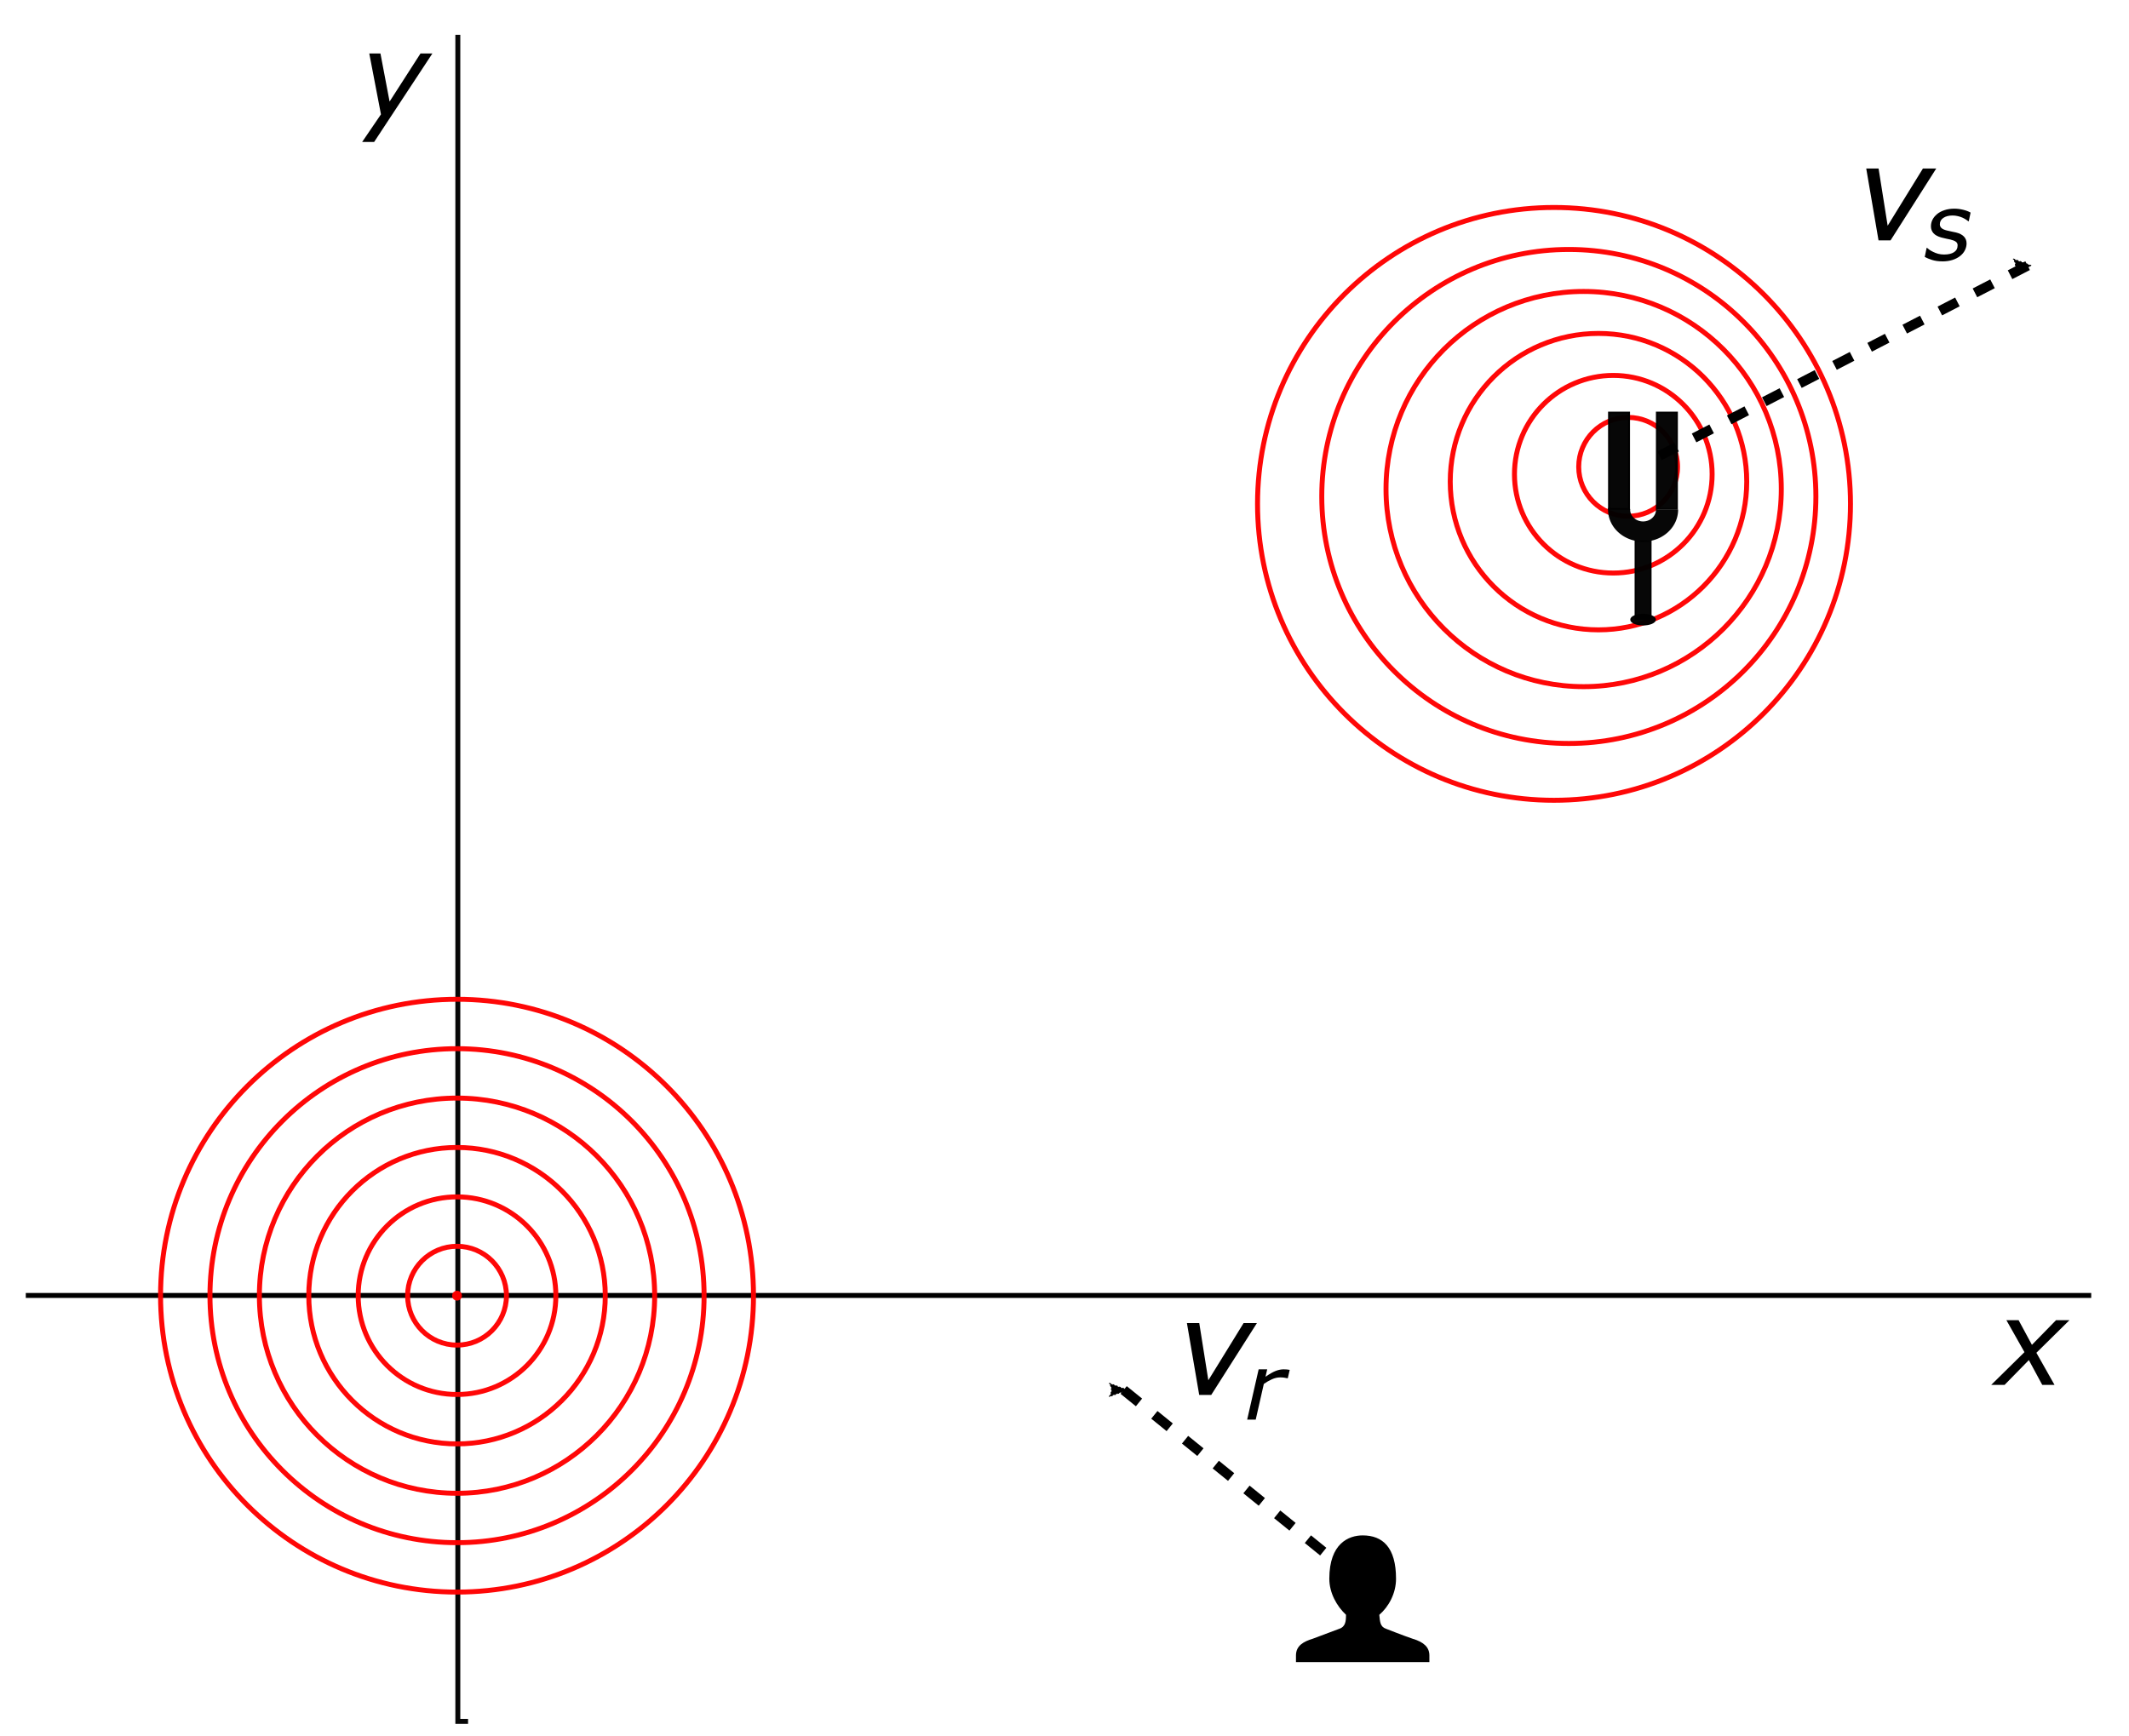 <?xml version="1.0" encoding="UTF-8" standalone="no"?>
<!-- Created with Inkscape (http://www.inkscape.org/) -->

<svg
   xmlns:dc="http://purl.org/dc/elements/1.1/"
   xmlns:cc="http://creativecommons.org/ns#"
   xmlns:rdf="http://www.w3.org/1999/02/22-rdf-syntax-ns#"
   xmlns:svg="http://www.w3.org/2000/svg"
   xmlns="http://www.w3.org/2000/svg"
   xmlns:sodipodi="http://sodipodi.sourceforge.net/DTD/sodipodi-0.dtd"
   xmlns:inkscape="http://www.inkscape.org/namespaces/inkscape"
   width="114mm"
   height="93mm"
   viewBox="0 0 114 93"
   version="1.1"
   id="svg8"
   inkscape:version="0.92.1 r15371"
   sodipodi:docname="Relativistic Doppler shift for other forms of wave.svg">
  <defs
     id="defs2">
    <marker
       inkscape:stockid="Arrow2Mstart"
       orient="auto"
       refY="0"
       refX="0"
       id="marker5044"
       style="overflow:visible"
       inkscape:isstock="true">
      <path
         id="path5042"
         style="fill:#000000;fill-opacity:1;fill-rule:evenodd;stroke:#000000;stroke-width:0.625;stroke-linejoin:round;stroke-opacity:1"
         d="M 8.719,4.034 -2.207,0.016 8.719,-4.002 c -1.745,2.372 -1.735,5.617 -6e-7,8.035 z"
         transform="scale(0.6)"
         inkscape:connector-curvature="0" />
    </marker>
    <marker
       inkscape:stockid="Arrow1Mstart"
       orient="auto"
       refY="0"
       refX="0"
       id="Arrow1Mstart"
       style="overflow:visible"
       inkscape:isstock="true">
      <path
         id="path4752"
         d="M 0,0 5,-5 -12.5,0 5,5 Z"
         style="fill:#000000;fill-opacity:1;fill-rule:evenodd;stroke:#000000;stroke-width:1pt;stroke-opacity:1"
         transform="matrix(0.4,0,0,0.4,4,0)"
         inkscape:connector-curvature="0" />
    </marker>
    <marker
       inkscape:stockid="Arrow2Lstart"
       orient="auto"
       refY="0"
       refX="0"
       id="Arrow2Lstart"
       style="overflow:visible"
       inkscape:isstock="true">
      <path
         id="path4764"
         style="fill:#000000;fill-opacity:1;fill-rule:evenodd;stroke:#000000;stroke-width:0.625;stroke-linejoin:round;stroke-opacity:1"
         d="M 8.719,4.034 -2.207,0.016 8.719,-4.002 c -1.745,2.372 -1.735,5.617 -6e-7,8.035 z"
         transform="matrix(1.1,0,0,1.1,1.1,0)"
         inkscape:connector-curvature="0" />
    </marker>
    <marker
       inkscape:stockid="Arrow2Mstart"
       orient="auto"
       refY="0"
       refX="0"
       id="marker5009"
       style="overflow:visible"
       inkscape:isstock="true">
      <path
         id="path4770"
         style="fill:#000000;fill-opacity:1;fill-rule:evenodd;stroke:#000000;stroke-width:0.625;stroke-linejoin:round;stroke-opacity:1"
         d="M 8.719,4.034 -2.207,0.016 8.719,-4.002 c -1.745,2.372 -1.735,5.617 -6e-7,8.035 z"
         transform="scale(0.6)"
         inkscape:connector-curvature="0" />
    </marker>
    <marker
       inkscape:stockid="Arrow2Mstart"
       orient="auto"
       refY="0"
       refX="0"
       id="Arrow2Mstart"
       style="overflow:visible"
       inkscape:isstock="true">
      <path
         id="path5583"
         style="fill:#000000;fill-opacity:1;fill-rule:evenodd;stroke:#000000;stroke-width:0.625;stroke-linejoin:round;stroke-opacity:1"
         d="M 8.719,4.034 -2.207,0.016 8.719,-4.002 c -1.745,2.372 -1.735,5.617 -6e-7,8.035 z"
         transform="scale(0.6)"
         inkscape:connector-curvature="0" />
    </marker>
  </defs>
  <sodipodi:namedview
     id="base"
     pagecolor="#ffffff"
     bordercolor="#666666"
     borderopacity="1.0"
     inkscape:pageopacity="0.0"
     inkscape:pageshadow="2"
     inkscape:zoom="0.5"
     inkscape:cx="264.644"
     inkscape:cy="209.61614"
     inkscape:document-units="mm"
     inkscape:current-layer="layer1"
     showgrid="false"
     inkscape:window-width="1309"
     inkscape:window-height="736"
     inkscape:window-x="358"
     inkscape:window-y="-22"
     inkscape:window-maximized="0"
     showguides="true" />
  <g
     inkscape:label="Layer 1"
     inkscape:groupmode="layer"
     id="layer1"
     transform="translate(0,-204)">
    <path
       style="fill:none;stroke:#000000;stroke-width:0.265;stroke-linecap:butt;stroke-linejoin:miter;stroke-miterlimit:4;stroke-dasharray:none;stroke-opacity:1"
       d="M 1.381,273.383 H 111.977"
       id="path4485"
       inkscape:connector-curvature="0" />
    <path
       style="opacity:0.97;fill:none;stroke:#000000;stroke-width:0.265;stroke-linecap:butt;stroke-linejoin:miter;stroke-miterlimit:4;stroke-dasharray:none;stroke-opacity:1"
       d="m 24.515,205.864 v 90.333 h 0.548 v 0"
       id="path4487"
       inkscape:connector-curvature="0" />
    <circle
       style="opacity:0.97;fill:none;fill-opacity:1;fill-rule:evenodd;stroke:#ff0000;stroke-width:0.265;stroke-miterlimit:4;stroke-dasharray:none;stroke-dashoffset:0;stroke-opacity:1"
       id="path4546-29"
       cx="87.18"
       cy="229.002"
       r="2.646" />
    <circle
       style="opacity:0.97;fill:none;fill-opacity:1;fill-rule:evenodd;stroke:#ff0000;stroke-width:0.265;stroke-miterlimit:4;stroke-dasharray:none;stroke-dashoffset:0;stroke-opacity:1"
       id="path4546-8-5"
       cx="86.386"
       cy="229.399"
       r="5.292" />
    <circle
       style="opacity:0.97;fill:none;fill-opacity:1;fill-rule:evenodd;stroke:#ff0000;stroke-width:0.265;stroke-miterlimit:4;stroke-dasharray:none;stroke-dashoffset:0;stroke-opacity:1"
       id="path4546-0-6"
       cx="85.593"
       cy="229.796"
       r="7.938" />
    <circle
       style="opacity:0.97;fill:none;fill-opacity:1;fill-rule:evenodd;stroke:#ff0000;stroke-width:0.265;stroke-miterlimit:4;stroke-dasharray:none;stroke-dashoffset:0;stroke-opacity:1"
       id="path4546-2-7"
       cx="84.799"
       cy="230.193"
       r="10.583" />
    <circle
       style="opacity:0.97;fill:none;fill-opacity:1;fill-rule:evenodd;stroke:#ff0000;stroke-width:0.265;stroke-miterlimit:4;stroke-dasharray:none;stroke-dashoffset:0;stroke-opacity:1"
       id="path4546-6-4"
       cx="84.005"
       cy="230.59"
       r="13.229" />
    <ellipse
       style="opacity:0.97;fill:none;fill-opacity:1;fill-rule:evenodd;stroke:#ff0000;stroke-width:0.265;stroke-miterlimit:4;stroke-dasharray:none;stroke-dashoffset:0;stroke-opacity:1"
       id="path4546-4-2"
       cx="83.211"
       cy="230.987"
       rx="15.875"
       ry="15.875" />
    <path
       style="fill:none;stroke:#000000;stroke-width:0.529;stroke-linecap:butt;stroke-linejoin:miter;stroke-miterlimit:4;stroke-dasharray:1.058,1.058;stroke-dashoffset:0;stroke-opacity:1;marker-start:url(#marker5009)"
       d="M 108.571,218.228 C 88.86,228.414 88.86,228.414 88.86,228.414"
       id="path4744"
       inkscape:connector-curvature="0"
       inkscape:transform-center-x="30.461496"
       inkscape:transform-center-y="0.22750327" />
    <g
       style="font-style:italic;font-variant:normal;font-weight:normal;font-stretch:normal;font-size:6.35px;line-height:1.25;font-family:sans-serif;-inkscape-font-specification:'sans-serif Italic';font-variant-ligatures:normal;font-variant-caps:normal;font-variant-numeric:normal;text-align:start;letter-spacing:0px;word-spacing:0px;writing-mode:lr-tb;text-anchor:start;fill:#000000;fill-opacity:1;stroke:none;stroke-width:0.265"
       id="text5905"
       transform="translate(-5.347,4.455)">
      <path
         d="m 113.749,271.965 -0.967,-1.712 h 0.654 l 0.713,1.321 1.29,-1.321 h 0.719 l -1.77,1.746 0.97,1.718 H 114.701 l -0.716,-1.327 -1.299,1.327 h -0.716 z"
         style="font-style:italic;font-variant:normal;font-weight:normal;font-stretch:normal;font-size:6.35px;font-family:sans-serif;-inkscape-font-specification:'sans-serif Italic';stroke-width:0.265"
         id="path5917"
         inkscape:connector-curvature="0" />
    </g>
    <g
       style="font-style:italic;font-variant:normal;font-weight:normal;font-stretch:normal;font-size:6.35px;line-height:1.25;font-family:sans-serif;-inkscape-font-specification:'sans-serif Italic';font-variant-ligatures:normal;font-variant-caps:normal;font-variant-numeric:normal;text-align:start;letter-spacing:0px;word-spacing:0px;writing-mode:lr-tb;text-anchor:start;fill:#000000;fill-opacity:1;stroke:none;stroke-width:0.265"
       id="text5909"
       transform="translate(9.708,-35.609)">
      <path
         d="M 10.325,247.213 H 9.683 l 1.008,-1.479 -0.626,-3.262 h 0.598 l 0.49,2.577 1.656,-2.577 h 0.636 z"
         style="font-style:italic;font-variant:normal;font-weight:normal;font-stretch:normal;font-size:6.35px;font-family:sans-serif;-inkscape-font-specification:'sans-serif Italic';stroke-width:0.265"
         id="path5911"
         inkscape:connector-curvature="0" />
    </g>
    <g
       id="g4649"
       transform="translate(-34.528,4.895)">
      <circle
         r="2.646"
         cy="268.5"
         cx="59"
         id="path4546"
         style="opacity:0.97;fill:none;fill-opacity:1;fill-rule:evenodd;stroke:#ff0000;stroke-width:0.265;stroke-miterlimit:4;stroke-dasharray:none;stroke-dashoffset:0;stroke-opacity:1" />
      <circle
         r="5.292"
         cy="268.5"
         cx="59"
         id="path4546-8"
         style="opacity:0.97;fill:none;fill-opacity:1;fill-rule:evenodd;stroke:#ff0000;stroke-width:0.265;stroke-miterlimit:4;stroke-dasharray:none;stroke-dashoffset:0;stroke-opacity:1" />
      <circle
         r="7.938"
         cy="268.5"
         cx="59"
         id="path4546-0"
         style="opacity:0.97;fill:none;fill-opacity:1;fill-rule:evenodd;stroke:#ff0000;stroke-width:0.265;stroke-miterlimit:4;stroke-dasharray:none;stroke-dashoffset:0;stroke-opacity:1" />
      <circle
         r="10.583"
         cy="268.5"
         cx="59"
         id="path4546-2"
         style="opacity:0.97;fill:none;fill-opacity:1;fill-rule:evenodd;stroke:#ff0000;stroke-width:0.265;stroke-miterlimit:4;stroke-dasharray:none;stroke-dashoffset:0;stroke-opacity:1" />
      <circle
         r="13.229"
         cy="268.5"
         cx="59"
         id="path4546-6"
         style="opacity:0.97;fill:none;fill-opacity:1;fill-rule:evenodd;stroke:#ff0000;stroke-width:0.265;stroke-miterlimit:4;stroke-dasharray:none;stroke-dashoffset:0;stroke-opacity:1" />
      <circle
         r="0.132"
         cy="268.5"
         cx="59"
         id="path4581"
         style="opacity:0.97;fill:none;fill-opacity:1;fill-rule:evenodd;stroke:#ff0000;stroke-width:0.265;stroke-miterlimit:4;stroke-dasharray:none;stroke-dashoffset:0;stroke-opacity:1" />
      <ellipse
         ry="15.875"
         rx="15.875"
         cy="268.5"
         cx="59"
         id="path4546-4"
         style="opacity:0.97;fill:none;fill-opacity:1;fill-rule:evenodd;stroke:#ff0000;stroke-width:0.265;stroke-miterlimit:4;stroke-dasharray:none;stroke-dashoffset:0;stroke-opacity:1" />
    </g>
    <g
       id="g5048"
       transform="translate(-25.4,35.983)">
      <path
         style="stroke-width:0.265"
         id="path2997-1-3-4-8"
         d="m 101.045,255.788 c -0.429,-0.143 -1.429,-0.536 -1.429,-0.536 -0.321,-0.107 -0.321,-0.393 -0.357,-0.714 v -0.036 c 0.5,-0.429 0.893,-1.143 0.893,-1.929 0,-1.679 -0.714,-2.322 -1.786,-2.322 -0.75,0 -1.786,0.429 -1.786,2.322 0,0.75 0.393,1.464 0.893,1.929 v 0.036 c 0,0.321 -0.036,0.607 -0.357,0.714 0,0 -1.036,0.393 -1.429,0.536 -0.464,0.143 -0.893,0.357 -0.893,0.893 v 0.357 h 7.144 v -0.357 c 0,-0.429 -0.286,-0.714 -0.893,-0.893 z"
         inkscape:connector-curvature="0" />
      <path
         inkscape:connector-curvature="0"
         id="path5036"
         d="m 85.567,242.463 c 13.229,10.716 13.229,10.716 13.229,10.716 v 0"
         style="fill:none;stroke:#000000;stroke-width:0.529;stroke-linecap:butt;stroke-linejoin:miter;stroke-miterlimit:4;stroke-dasharray:1.058, 1.058;stroke-dashoffset:0;stroke-opacity:1;marker-start:url(#marker5044)" />
    </g>
    <g
       transform="matrix(0.079,0,0,0.072,79.686,217.003)"
       id="g4589">
      <g
         transform="translate(52.461,-27.781)"
         id="g4563">
        <path
           style="opacity:0.97;fill:none;fill-opacity:1;fill-rule:evenodd;stroke:#000000;stroke-width:15;stroke-miterlimit:4;stroke-dasharray:none;stroke-dashoffset:0;stroke-opacity:1"
           id="path4485-2"
           sodipodi:type="arc"
           sodipodi:cx="52.538689"
           sodipodi:cy="226.31845"
           sodipodi:rx="16.252975"
           sodipodi:ry="16.252975"
           sodipodi:start="0"
           sodipodi:end="3.1963324"
           d="m 68.792,226.318 a 16.253,16.253 0 0 1 -8.385,14.221 16.253,16.253 0 0 1 -16.503,-0.452 16.253,16.253 0 0 1 -7.594,-14.659"
           sodipodi:open="true" />
        <rect
           style="opacity:0.97;fill:#000000;fill-opacity:1;fill-rule:evenodd;stroke:#000000;stroke-width:1.279;stroke-miterlimit:4;stroke-dasharray:none;stroke-dashoffset:0;stroke-opacity:1"
           id="rect4512-2"
           width="13.612"
           height="71.731"
           x="61.876"
           y="154.042" />
        <rect
           style="opacity:0.97;fill:#000000;fill-opacity:1;fill-rule:evenodd;stroke:#000000;stroke-width:1.279;stroke-miterlimit:4;stroke-dasharray:none;stroke-dashoffset:0;stroke-opacity:1"
           id="rect4512-2-7"
           width="13.612"
           height="71.731"
           x="29.442"
           y="154.042" />
      </g>
      <rect
         y="221.875"
         x="99.772"
         height="58.175"
         width="10.456"
         id="rect4565"
         style="opacity:0.97;fill:#000000;fill-opacity:1;fill-rule:evenodd;stroke:#000000;stroke-width:1.033;stroke-miterlimit:4;stroke-dasharray:none;stroke-dashoffset:0;stroke-opacity:1" />
      <ellipse
         cx="105"
         cy="280.331"
         rx="8.149"
         ry="3.784"
         id="path4574"
         style="opacity:0.97;fill:#000000;fill-opacity:1;fill-rule:evenodd;stroke:#000000;stroke-width:1.1;stroke-miterlimit:4;stroke-dasharray:none;stroke-dashoffset:0;stroke-opacity:1" />
    </g>
    <g
       style="font-style:italic;font-variant:normal;font-weight:normal;font-stretch:normal;font-size:7.056px;line-height:1.25;font-family:sans-serif;-inkscape-font-specification:'sans-serif Italic';font-variant-ligatures:normal;font-variant-caps:normal;font-variant-numeric:normal;text-align:start;letter-spacing:0px;word-spacing:0px;writing-mode:lr-tb;text-anchor:start;fill:#000000;fill-opacity:1;stroke:none;stroke-width:0.265"
       id="text5920"
       transform="translate(5.125,7.98)">
      <path
         inkscape:connector-curvature="0"
         d="m 98.553,205.046 -2.446,3.848 h -0.644 l -0.658,-3.848 h 0.661 l 0.486,3.063 1.888,-3.063 z"
         style="font-style:italic;font-variant:normal;font-weight:normal;font-stretch:normal;font-size:7.056px;font-family:sans-serif;-inkscape-font-specification:'sans-serif Italic';stroke-width:0.265"
         id="path5943" />
    </g>
    <g
       style="font-style:italic;font-variant:normal;font-weight:normal;font-stretch:normal;font-size:4.939px;line-height:1.25;font-family:sans-serif;-inkscape-font-specification:'sans-serif Italic';font-variant-ligatures:normal;font-variant-caps:normal;font-variant-numeric:normal;text-align:start;letter-spacing:0px;word-spacing:0px;writing-mode:lr-tb;text-anchor:start;fill:#000000;fill-opacity:1;stroke:none;stroke-width:0.265"
       id="text5928"
       transform="translate(4.596,8.245)">
      <path
         inkscape:connector-curvature="0"
         d="m 99.402,209.753 q -0.301,0 -0.54,-0.075 -0.236,-0.075 -0.395,-0.162 l 0.101,-0.485 h 0.024 q 0.051,0.043 0.13,0.104 0.082,0.058 0.207,0.116 0.113,0.056 0.258,0.097 0.147,0.039 0.314,0.039 0.34,0 0.533,-0.125 0.193,-0.125 0.193,-0.369 0,-0.128 -0.099,-0.195 -0.099,-0.07 -0.285,-0.113 -0.094,-0.022 -0.227,-0.048 -0.13,-0.026 -0.265,-0.063 -0.282,-0.08 -0.417,-0.229 -0.135,-0.152 -0.135,-0.369 0,-0.188 0.082,-0.352 0.082,-0.164 0.244,-0.301 0.154,-0.13 0.393,-0.21 0.239,-0.082 0.531,-0.082 0.241,0 0.48,0.06 0.241,0.06 0.393,0.15 l -0.097,0.463 h -0.024 q -0.039,-0.031 -0.118,-0.084 -0.077,-0.053 -0.198,-0.109 -0.104,-0.046 -0.244,-0.08 -0.137,-0.034 -0.287,-0.034 -0.301,0 -0.49,0.128 -0.188,0.125 -0.188,0.345 0,0.121 0.092,0.203 0.092,0.08 0.28,0.125 0.118,0.029 0.246,0.056 0.13,0.024 0.251,0.053 0.28,0.07 0.42,0.217 0.142,0.147 0.142,0.369 0,0.186 -0.089,0.364 -0.087,0.176 -0.253,0.306 -0.171,0.137 -0.415,0.215 -0.244,0.077 -0.547,0.077 z"
         style="font-style:italic;font-variant:normal;font-weight:normal;font-stretch:normal;font-family:sans-serif;-inkscape-font-specification:'sans-serif Italic';stroke-width:0.265"
         id="path5940" />
    </g>
    <path
       inkscape:connector-curvature="0"
       id="path5937"
       style="font-style:italic;font-variant:normal;font-weight:normal;font-stretch:normal;font-size:medium;line-height:1.25;font-family:sans-serif;-inkscape-font-specification:'sans-serif Italic';font-variant-ligatures:normal;font-variant-caps:normal;font-variant-numeric:normal;text-align:start;letter-spacing:0px;word-spacing:0px;writing-mode:lr-tb;text-anchor:start;fill:#000000;fill-opacity:1;stroke:none;stroke-width:0.265"
       d="m 67.303,274.863 -2.446,3.848 h -0.644 l -0.658,-3.848 h 0.661 l 0.486,3.063 1.888,-3.063 z" />
    <path
       inkscape:connector-curvature="0"
       id="path5934"
       style="font-style:italic;font-variant:normal;font-weight:normal;font-stretch:normal;font-size:medium;line-height:1.25;font-family:sans-serif;-inkscape-font-specification:'sans-serif Italic';font-variant-ligatures:normal;font-variant-caps:normal;font-variant-numeric:normal;text-align:start;letter-spacing:0px;word-spacing:0px;writing-mode:lr-tb;text-anchor:start;fill:#000000;fill-opacity:1;stroke:none;stroke-width:0.265"
       d="m 68.956,277.818 h -0.024 q -0.096,-0.024 -0.181,-0.034 -0.082,-0.012 -0.2,-0.012 -0.227,0 -0.451,0.104 -0.222,0.101 -0.427,0.246 l -0.434,1.912 h -0.458 l 0.615,-2.694 h 0.458 l -0.092,0.398 q 0.321,-0.224 0.543,-0.311 0.224,-0.087 0.429,-0.087 0.118,0 0.171,0.007 0.053,0.005 0.154,0.022 z" />
  </g>
</svg>
